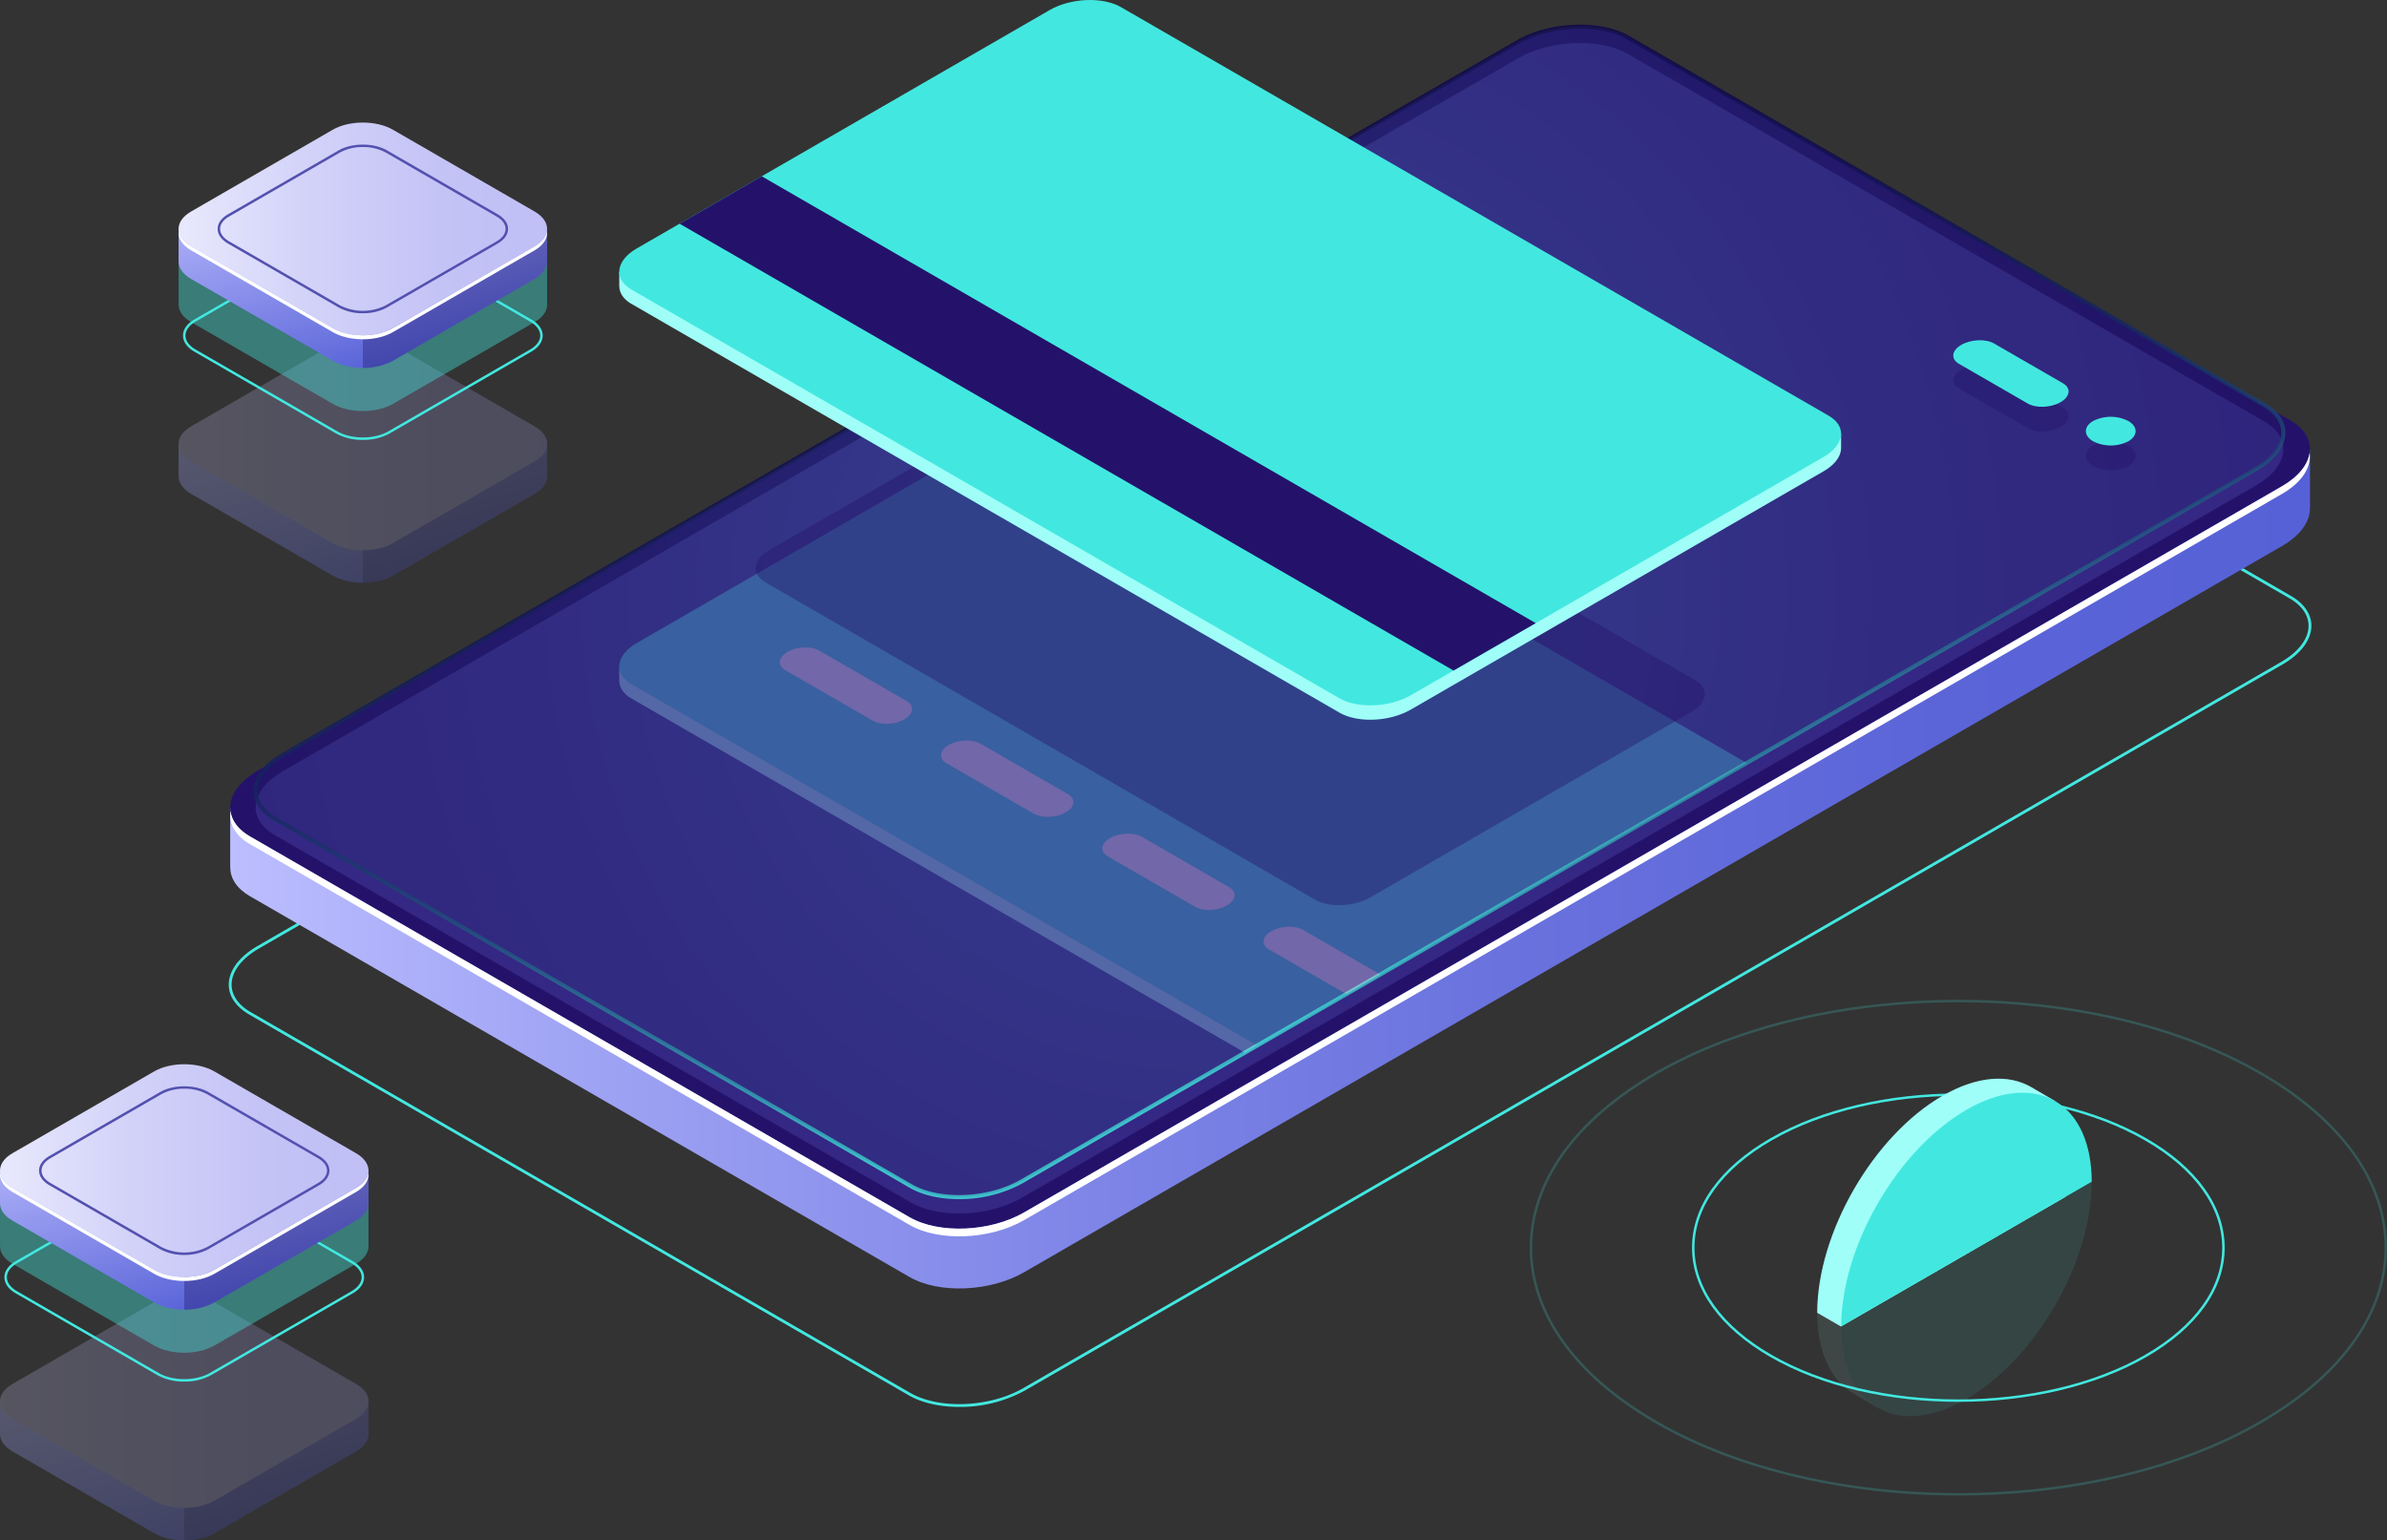 <svg xmlns="http://www.w3.org/2000/svg" xmlns:xlink="http://www.w3.org/1999/xlink" width="802.589" height="517.973" viewBox="0 0 802.589 517.973">
  <rect x="0" y="0" width="802.589" height="517.973" fill="#333333" stroke="none"/>
  <defs>
    <radialGradient id="radial-gradient" cx="0.449" cy="0.485" r="1.391" gradientTransform="translate(0.211) scale(0.577 1)" gradientUnits="objectBoundingBox">
      <stop offset="0" stop-color="#42e8e0"/>
      <stop offset="0.106" stop-color="#36b5bf"/>
      <stop offset="0.22" stop-color="#2c87a0"/>
      <stop offset="0.338" stop-color="#235f86"/>
      <stop offset="0.459" stop-color="#1b3e71"/>
      <stop offset="0.582" stop-color="#162560"/>
      <stop offset="0.711" stop-color="#121355"/>
      <stop offset="0.846" stop-color="#0f084e"/>
      <stop offset="1" stop-color="#0f054c"/>
    </radialGradient>
    <linearGradient id="linear-gradient" y1="0.5" x2="1" y2="0.5" gradientUnits="objectBoundingBox">
      <stop offset="0" stop-color="#bcbeff"/>
      <stop offset="0.151" stop-color="#a2a6f5"/>
      <stop offset="0.387" stop-color="#8188e8"/>
      <stop offset="0.612" stop-color="#6a72de"/>
      <stop offset="0.822" stop-color="#5b65d8"/>
      <stop offset="1" stop-color="#5761d7"/>
    </linearGradient>
    <linearGradient id="linear-gradient-2" x1="0.643" y1="0.828" x2="0.357" y2="0.172" gradientTransform="matrix(1, 0, 0, 1, 0, 0)" xlink:href="#radial-gradient"/>
    <clipPath id="clip-path">
      <path id="Path_58" data-name="Path 58" d="M414.419,2203.151,200.55,2079.638c-9.543-5.509-8.346-15.132,2.672-21.494l415.121-239.606c11.018-6.361,27.687-7.052,37.229-1.543l213.87,123.513c9.542,5.509,8.346,15.132-2.673,21.494l-415.12,239.606C440.63,2207.969,423.962,2208.66,414.419,2203.151Z" opacity="0.5" fill="url(#radial-gradient)" style="mix-blend-mode: lighten;isolation: isolate"/>
    </clipPath>
    <linearGradient id="linear-gradient-3" x1="0.099" y1="-0.384" x2="0.893" y2="0.768" gradientUnits="objectBoundingBox">
      <stop offset="0" stop-color="#bcbeff"/>
      <stop offset="0.227" stop-color="#aaadf7"/>
      <stop offset="0.68" stop-color="#7b82e5"/>
      <stop offset="1" stop-color="#5761d7"/>
    </linearGradient>
    <linearGradient id="linear-gradient-4" y1="0.5" x2="1" y2="0.5" gradientUnits="objectBoundingBox">
      <stop offset="0" stop-color="#e9e9fd"/>
      <stop offset="0.36" stop-color="#d2d2f9"/>
      <stop offset="0.706" stop-color="#c4c3f6"/>
      <stop offset="1" stop-color="#c0bff6"/>
    </linearGradient>
    <clipPath id="clip-path-2">
      <path id="Path_93" data-name="Path 93" d="M700.66,2235.1l26.476,15.26,105.436-60.874V2072.421l-131.913,76.16Z" fill="none"/>
    </clipPath>
  </defs>
  <g id="Group_468" data-name="Group 468" transform="translate(-108.154 -1804.327)">
    <g id="Group_58" data-name="Group 58">
      <path id="Path_45" data-name="Path 45" d="M430.685,2277.412c-6.352,0-12.417-1.28-16.943-3.891L191.97,2145.48c-4.448-2.569-6.9-6.143-6.9-10.064,0-4.7,3.521-9.434,9.658-12.979l422.965-244.2c11.5-6.637,28.973-7.354,38.955-1.6l221.774,128.041c4.446,2.569,6.9,6.143,6.9,10.062,0,4.7-3.52,9.436-9.657,12.981L452.7,2271.926A45.257,45.257,0,0,1,430.685,2277.412Zm-16.463-4.719c9.709,5.606,26.757,4.893,37.993-1.6l422.968-244.2c5.834-3.369,9.182-7.8,9.182-12.153,0-3.564-2.28-6.844-6.42-9.234L656.171,1877.47c-9.707-5.606-26.757-4.891-37.995,1.595l-422.967,244.2c-5.834,3.369-9.181,7.8-9.181,12.151,0,3.566,2.28,6.845,6.419,9.236Z" fill="#42e8e0"/>
    </g>
    <g id="Group_59" data-name="Group 59">
      <path id="Path_46" data-name="Path 46" d="M884.842,1955.6l-31.857,5.485L656.411,1847.6c-9.862-5.694-27.087-4.98-38.475,1.594L241.869,2066.313l-56.314,9.7,0,19.966.026,0c-.027,3.639,2.137,7.119,6.632,9.715l221.773,128.041c9.862,5.693,27.087,4.979,38.474-1.595l422.967-244.2c6.13-3.539,9.289-8.054,9.388-12.358l.032-.005Z" fill="url(#linear-gradient)"/>
      <path id="Path_47" data-name="Path 47" d="M413.981,2213.627,192.208,2085.586c-9.862-5.694-8.625-15.639,2.762-22.213l422.966-244.2c11.388-6.574,28.613-7.288,38.475-1.595l221.773,128.041c9.862,5.694,8.625,15.639-2.762,22.213l-422.967,244.2C441.068,2218.606,423.843,2219.32,413.981,2213.627Z" fill="#24126a"/>
      <path id="Path_48" data-name="Path 48" d="M875.422,1967.832l-422.967,244.2c-11.387,6.574-28.612,7.288-38.474,1.595L192.208,2085.585c-3.955-2.283-6.094-5.253-6.54-8.412-.612,4.1,1.516,8.1,6.54,11l221.773,128.041c9.862,5.694,27.087,4.98,38.474-1.594l422.967-244.2c6.82-3.938,9.969-9.082,9.3-13.8C884.136,1960.57,881.008,1964.607,875.422,1967.832Z" fill="#fff"/>
      <path id="Path_49" data-name="Path 49" d="M414.419,2208.665,200.55,2085.152c-9.543-5.509-8.346-15.133,2.672-21.494l415.121-239.606c11.018-6.362,27.687-7.053,37.229-1.543l213.87,123.512c9.542,5.51,8.346,15.133-2.673,21.495l-415.12,239.605C440.63,2213.483,423.962,2214.174,414.419,2208.665Z" fill="#453c9e" opacity="0.51"/>
    </g>
    <g id="Group_60" data-name="Group 60">
      <path id="Path_50" data-name="Path 50" d="M430.584,2207.541c-6.19,0-12.1-1.247-16.51-3.793L200.2,2080.236c-4.377-2.527-6.786-6.056-6.785-9.935,0-4.634,3.447-9.285,9.459-12.755L618,1817.94c11.189-6.457,28.2-7.151,37.918-1.543L869.789,1939.91c4.375,2.526,6.784,6.055,6.784,9.932,0,4.637-3.449,9.285-9.462,12.757l-415.12,239.606A44,44,0,0,1,430.584,2207.541Zm-15.818-4.988c9.332,5.39,25.724,4.7,36.538-1.543L866.425,1961.4c5.573-3.218,8.77-7.431,8.77-11.562,0-3.364-2.165-6.467-6.1-8.737l-213.87-123.513c-9.337-5.392-25.726-4.7-36.541,1.543L203.567,2058.741c-5.574,3.216-8.77,7.431-8.771,11.56,0,3.367,2.165,6.47,6.1,8.74Z" opacity="0.8" fill="url(#linear-gradient-2)" style="mix-blend-mode: lighten;isolation: isolate"/>
    </g>
    <g id="Group_64" data-name="Group 64" opacity="0.3">
      <path id="Path_51" data-name="Path 51" d="M414.419,2203.151,200.55,2079.638c-9.543-5.509-8.346-15.132,2.672-21.494l415.121-239.606c11.018-6.361,27.687-7.052,37.229-1.543l213.87,123.513c9.542,5.509,8.346,15.132-2.673,21.494l-415.12,239.606C440.63,2207.969,423.962,2208.66,414.419,2203.151Z" opacity="0.5" fill="url(#radial-gradient)" style="mix-blend-mode: lighten;isolation: isolate"/>
      <g id="Group_63" data-name="Group 63" clip-path="url(#clip-path)">
        <g id="Group_61" data-name="Group 61">
          <path id="Path_52" data-name="Path 52" d="M727.186,2082.725l-3.081-.4a12.146,12.146,0,0,0-1.07-.7L485.059,1944.232c-6.148-3.55-16.889-3.105-23.989.995L322.24,2025.38a14.359,14.359,0,0,0-4.241,3.552l-1.632-.479v4.8h.012c.017,2.24,1.37,4.377,4.139,5.975l237.975,137.4c6.149,3.55,16.889,3.1,23.989-.995l138.831-80.154c3.967-2.29,5.954-5.236,5.866-8.01h.007Z" fill="#9ffff8"/>
          <path id="Path_53" data-name="Path 53" d="M558.493,2171.808l-237.975-137.4c-6.149-3.55-5.378-9.751,1.722-13.85l138.83-80.154c7.1-4.1,17.841-4.545,23.99-1l237.975,137.4c6.149,3.55,5.378,9.751-1.722,13.85l-138.831,80.154C575.382,2174.913,564.642,2175.358,558.493,2171.808Z" fill="#42e8e0"/>
        </g>
        <g id="Group_62" data-name="Group 62">
          <path id="Path_54" data-name="Path 54" d="M401.572,2046.647l-29.381-16.963c-2.733-1.578-2.39-4.335.766-6.158h0c3.157-1.822,7.932-2.02,10.666-.442L413,2040.047c2.733,1.579,2.39,4.335-.766,6.158h0C409.081,2048.027,404.306,2048.225,401.572,2046.647Z" fill="#fff"/>
          <path id="Path_55" data-name="Path 55" d="M455.791,2077.95l-29.381-16.963c-2.734-1.578-2.391-4.335.765-6.158h0c3.156-1.822,7.931-2.02,10.665-.442l29.381,16.963c2.734,1.579,2.391,4.336-.766,6.158h0C463.3,2079.331,458.525,2079.529,455.791,2077.95Z" fill="#fff"/>
          <path id="Path_56" data-name="Path 56" d="M510.009,2109.253l-29.381-16.963c-2.734-1.578-2.391-4.335.766-6.158h0c3.157-1.822,7.932-2.02,10.666-.442l29.38,16.963c2.734,1.579,2.391,4.336-.765,6.158h0C517.518,2110.634,512.743,2110.832,510.009,2109.253Z" fill="#fff"/>
          <path id="Path_57" data-name="Path 57" d="M564.228,2140.556l-29.381-16.963c-2.734-1.578-2.391-4.335.765-6.158h0c3.157-1.822,7.932-2.02,10.666-.442l29.381,16.963c2.734,1.579,2.391,4.336-.766,6.158h0C571.736,2141.937,566.961,2142.134,564.228,2140.556Z" fill="#fff"/>
        </g>
      </g>
    </g>
    <path id="Path_59" data-name="Path 59" d="M823.765,1961.009a13.067,13.067,0,0,1-11.822,0c-3.264-1.885-3.265-4.941,0-6.826a13.067,13.067,0,0,1,11.822,0C827.029,1956.068,827.029,1959.124,823.765,1961.009Z" fill="#24126a" opacity="0.4"/>
    <path id="Path_60" data-name="Path 60" d="M778.641,1928.131l23.141,13.361c2.827,1.632,2.473,4.483-.792,6.368h0c-3.264,1.885-8.2,2.089-11.029.457l-23.142-13.361c-2.827-1.632-2.472-4.483.792-6.368h0C770.875,1926.7,775.813,1926.5,778.641,1928.131Z" fill="#24126a" opacity="0.4"/>
    <path id="Path_61" data-name="Path 61" d="M823.765,1952.713a13.07,13.07,0,0,1-11.822,0c-3.264-1.885-3.265-4.941,0-6.826a13.068,13.068,0,0,1,11.822,0C827.029,1947.772,827.029,1950.828,823.765,1952.713Z" fill="#42e8e0"/>
    <path id="Path_62" data-name="Path 62" d="M778.641,1919.835l23.141,13.361c2.827,1.632,2.473,4.483-.792,6.368h0c-3.264,1.885-8.2,2.089-11.029.457l-23.142-13.361c-2.827-1.632-2.472-4.483.792-6.368h0C770.875,1918.408,775.813,1918.2,778.641,1919.835Z" fill="#42e8e0"/>
    <g id="Group_76" data-name="Group 76">
      <g id="Group_67" data-name="Group 67" opacity="0.3">
        <path id="Path_63" data-name="Path 63" d="M232.06,2286.359v-10.8l-2.986-1.661c-.843,5.1-6.84,8.453-11.853,9.151l-34.144,19.966-14.9,5.381-47.563-24.545,1.1-.635c-4.065-1.9-6.254-6.242-8.453-10.205l-3.2,1.91-1.9.534v11.073h0c0,2.115,1.4,4.231,4.184,5.841l47.651,27.511c5.579,3.222,14.658,3.222,20.237,0l47.649-27.51c2.744-1.584,4.139-3.658,4.183-5.739,0-.093,0-.185-.005-.278Z" fill="url(#linear-gradient-3)"/>
        <path id="Path_64" data-name="Path 64" d="M217.22,2283.053l-34.144,19.966-12.969,4.683v14.6a20.691,20.691,0,0,0,10.119-2.416l47.649-27.51c2.744-1.584,4.139-3.658,4.183-5.739,0-.093,0-.185-.005-.278l.007,0v-10.8l-2.729-1.518h-.285C228.114,2279.06,222.186,2282.361,217.22,2283.053Z" fill="#0f054c" opacity="0.3"/>
        <g id="Group_65" data-name="Group 65">
          <path id="Path_65" data-name="Path 65" d="M159.989,2308.916,112.338,2281.4c-5.579-3.221-5.579-8.462,0-11.683l47.65-27.511c5.579-3.221,14.657-3.221,20.236,0l47.651,27.511c5.579,3.221,5.579,8.462,0,11.683l-47.649,27.511C174.647,2312.137,165.568,2312.137,159.989,2308.916Z" fill="url(#linear-gradient-4)"/>
        </g>
        <g id="Group_66" data-name="Group 66" opacity="0.3">
          <path id="Path_66" data-name="Path 66" d="M159.989,2308.916,112.338,2281.4c-5.579-3.221-5.579-8.462,0-11.683l47.65-27.511c5.579-3.221,14.657-3.221,20.236,0l47.651,27.511c5.579,3.221,5.579,8.462,0,11.683l-47.649,27.511C174.647,2312.137,165.568,2312.137,159.989,2308.916Z" fill="#0f054c"/>
        </g>
      </g>
      <g id="Group_75" data-name="Group 75">
        <g id="Group_74" data-name="Group 74">
          <path id="Path_67" data-name="Path 67" d="M170.108,2268.891a18.376,18.376,0,0,1-8.981-2.143l-47.651-27.51c-2.476-1.43-3.838-3.357-3.838-5.43s1.364-4,3.837-5.424l47.65-27.513c4.952-2.856,13.009-2.856,17.961,0l47.651,27.513c2.475,1.428,3.838,3.357,3.838,5.427s-1.362,4-3.837,5.427l-47.65,27.51A18.377,18.377,0,0,1,170.108,2268.891Zm0-69.339a17.5,17.5,0,0,0-8.564,2.044l-47.649,27.512c-2.205,1.273-3.419,2.941-3.419,4.7s1.214,3.433,3.421,4.7l47.65,27.511c4.721,2.728,12.4,2.728,17.128,0l47.65-27.511c2.2-1.272,3.418-2.942,3.418-4.7s-1.215-3.43-3.42-4.7L178.67,2201.6A17.5,17.5,0,0,0,170.1,2199.552Z" fill="#42e8e0"/>
          <g id="Group_73" data-name="Group 73">
            <path id="Path_68" data-name="Path 68" d="M232.06,2223.251v-16.317l-2.987-1.661c-.843,5.1-6.84,8.453-11.853,9.151l-34.144,19.966-14.9,5.381-47.563-24.545,1.1-.635c-4.065-1.9-6.254-6.242-8.453-10.205l-3.2,1.91-1.9.534v16.594h0c0,2.115,1.4,4.231,4.184,5.841l47.651,27.511c5.579,3.222,14.658,3.222,20.237,0l47.649-27.51c2.744-1.584,4.139-3.658,4.183-5.739,0-.093,0-.185-.005-.278Z" fill="#42e8e0" opacity="0.4"/>
            <g id="Group_72" data-name="Group 72">
              <g id="Group_71" data-name="Group 71">
                <path id="Path_69" data-name="Path 69" d="M232.06,2208.747v-10.8l-2.987-1.661c-.843,5.1-6.84,8.453-11.853,9.151l-34.144,19.966-14.9,5.381-47.563-24.545,1.1-.635c-4.065-1.9-6.254-6.242-8.453-10.2l-3.2,1.91-1.9.534v11.073h0c0,2.115,1.4,4.231,4.184,5.841l47.651,27.511c5.579,3.222,14.658,3.222,20.237,0l47.649-27.51c2.744-1.584,4.139-3.658,4.183-5.739,0-.093,0-.185-.005-.278Z" fill="url(#linear-gradient-3)"/>
                <path id="Path_70" data-name="Path 70" d="M217.22,2205.441l-34.144,19.966-12.969,4.684v14.6a20.691,20.691,0,0,0,10.119-2.416l47.649-27.51c2.744-1.584,4.139-3.658,4.183-5.739,0-.093,0-.185-.005-.278l.007,0v-10.8l-2.73-1.518h-.285C228.114,2201.448,222.186,2204.749,217.22,2205.441Z" fill="#0f054c" opacity="0.3"/>
                <g id="Group_68" data-name="Group 68">
                  <path id="Path_71" data-name="Path 71" d="M159.989,2231.3l-47.651-27.512c-5.579-3.221-5.579-8.462,0-11.683l47.65-27.511c5.579-3.221,14.657-3.221,20.236,0l47.651,27.512c5.579,3.221,5.579,8.462,0,11.683L180.226,2231.3C174.647,2234.525,165.568,2234.525,159.989,2231.3Z" fill="url(#linear-gradient-4)"/>
                </g>
                <g id="Group_69" data-name="Group 69">
                  <path id="Path_72" data-name="Path 72" d="M170.108,2226.307a16.59,16.59,0,0,1-8.115-1.937h0l-37.228-21.492c-2.243-1.3-3.478-3.047-3.478-4.928s1.235-3.63,3.478-4.927l37.227-21.492c4.472-2.583,11.751-2.583,16.227,0l37.227,21.495c2.243,1.294,3.478,3.044,3.478,4.924s-1.233,3.632-3.478,4.928L178.22,2224.37A16.581,16.581,0,0,1,170.108,2226.307Zm0-55.891a15.718,15.718,0,0,0-7.694,1.84l-37.229,21.492c-1.972,1.139-3.06,2.632-3.06,4.2s1.088,3.065,3.062,4.2l37.228,21.493a17.03,17.03,0,0,0,15.392,0l37.227-21.493c1.974-1.138,3.06-2.632,3.06-4.2s-1.087-3.061-3.06-4.2L177.8,2172.256A15.736,15.736,0,0,0,170.1,2170.416Z" fill="#5351af"/>
                </g>
                <g id="Group_70" data-name="Group 70">
                  <path id="Path_73" data-name="Path 73" d="M227.875,2203.793,180.226,2231.3c-5.579,3.221-14.658,3.221-20.237,0l-47.651-27.512c-2.494-1.439-3.869-3.283-4.134-5.169-.327,2.334,1.049,4.733,4.134,6.515l47.651,27.511c5.579,3.221,14.658,3.221,20.237,0l47.649-27.511c3.086-1.781,4.461-4.18,4.134-6.514C231.744,2200.51,230.369,2202.354,227.875,2203.793Z" fill="#fff"/>
                </g>
              </g>
            </g>
          </g>
        </g>
      </g>
    </g>
    <g id="Group_79" data-name="Group 79" opacity="0.3">
      <path id="Path_74" data-name="Path 74" d="M292.11,1964.367v-10.8l-2.986-1.66c-.843,5.095-6.84,8.452-11.854,9.15l-34.144,19.967-14.9,5.381-47.563-24.546,1.1-.634c-4.065-1.9-6.255-6.243-8.453-10.206l-3.2,1.91-1.9.535v11.072h0c0,2.116,1.4,4.231,4.185,5.842l47.651,27.511c5.579,3.221,14.657,3.221,20.236,0l47.65-27.511c2.744-1.584,4.139-3.657,4.183-5.738,0-.093,0-.186-.006-.279Z" fill="url(#linear-gradient-3)"/>
      <path id="Path_75" data-name="Path 75" d="M277.27,1961.06l-34.144,19.967-12.969,4.683v14.6a20.688,20.688,0,0,0,10.119-2.416l47.65-27.511c2.744-1.584,4.139-3.657,4.183-5.738,0-.093,0-.186-.006-.279l.007,0v-10.8l-2.729-1.517H289.1C288.164,1957.067,282.236,1960.369,277.27,1961.06Z" fill="#0f054c" opacity="0.3"/>
      <g id="Group_77" data-name="Group 77">
        <path id="Path_76" data-name="Path 76" d="M220.04,1986.923l-47.651-27.511c-5.579-3.221-5.58-8.463,0-11.684l47.649-27.51c5.579-3.221,14.657-3.221,20.237,0l47.651,27.511c5.579,3.221,5.579,8.463,0,11.684l-47.65,27.51C234.7,1990.144,225.619,1990.144,220.04,1986.923Z" fill="url(#linear-gradient-4)"/>
      </g>
      <g id="Group_78" data-name="Group 78" opacity="0.3">
        <path id="Path_77" data-name="Path 77" d="M220.04,1986.923l-47.651-27.511c-5.579-3.221-5.58-8.463,0-11.684l47.649-27.51c5.579-3.221,14.657-3.221,20.237,0l47.651,27.511c5.579,3.221,5.579,8.463,0,11.684l-47.65,27.51C234.7,1990.144,225.619,1990.144,220.04,1986.923Z" fill="#0f054c"/>
      </g>
    </g>
    <g id="Group_87" data-name="Group 87">
      <g id="Group_86" data-name="Group 86">
        <path id="Path_78" data-name="Path 78" d="M230.159,1952.244a18.357,18.357,0,0,1-8.983-2.146l-47.65-27.51c-2.475-1.428-3.837-3.357-3.837-5.427s1.362-4,3.837-5.427l47.65-27.51c4.952-2.856,13.009-2.856,17.961,0l47.651,27.51c2.475,1.428,3.838,3.357,3.838,5.427s-1.363,4-3.838,5.427l-47.649,27.51A18.345,18.345,0,0,1,230.159,1952.244Zm0-69.34a17.494,17.494,0,0,0-8.564,2.045l-47.65,27.51c-2.2,1.272-3.418,2.943-3.418,4.7s1.214,3.43,3.418,4.7l47.652,27.51c4.721,2.729,12.4,2.726,17.128,0l47.649-27.51c2.2-1.273,3.42-2.943,3.42-4.7s-1.215-3.43-3.42-4.7l-47.65-27.51A17.5,17.5,0,0,0,230.156,1882.9Z" fill="#42e8e0"/>
        <g id="Group_85" data-name="Group 85">
          <path id="Path_79" data-name="Path 79" d="M292.11,1906.6v-16.317l-2.986-1.661c-.843,5.1-6.84,8.453-11.854,9.151l-34.144,19.966-14.9,5.381-47.563-24.545,1.1-.635c-4.065-1.9-6.255-6.242-8.453-10.2l-3.2,1.91-1.9.534v16.594h0c0,2.115,1.4,4.231,4.185,5.841l47.651,27.511c5.579,3.222,14.657,3.222,20.236,0l47.65-27.51c2.744-1.585,4.139-3.658,4.183-5.739,0-.093,0-.185-.006-.278Z" fill="#42e8e0" opacity="0.4"/>
          <g id="Group_84" data-name="Group 84">
            <g id="Group_83" data-name="Group 83">
              <path id="Path_80" data-name="Path 80" d="M292.11,1892.1v-10.8l-2.986-1.661c-.843,5.1-6.84,8.453-11.854,9.151l-34.144,19.966-14.9,5.381-47.563-24.545,1.1-.635c-4.065-1.9-6.255-6.242-8.453-10.2l-3.2,1.91-1.9.534v11.073h0c0,2.115,1.4,4.23,4.185,5.841l47.651,27.511c5.579,3.221,14.657,3.221,20.236,0l47.65-27.51c2.744-1.585,4.139-3.658,4.183-5.739,0-.093,0-.186-.006-.278Z" fill="url(#linear-gradient-3)"/>
              <path id="Path_81" data-name="Path 81" d="M277.27,1888.792l-34.144,19.966-12.969,4.683v14.6a20.69,20.69,0,0,0,10.119-2.416l47.65-27.51c2.744-1.585,4.139-3.658,4.183-5.739,0-.093,0-.186-.006-.278l.007,0v-10.8l-2.729-1.518H289.1C288.164,1884.8,282.236,1888.1,277.27,1888.792Z" fill="#0f054c" opacity="0.3"/>
              <g id="Group_80" data-name="Group 80">
                <path id="Path_82" data-name="Path 82" d="M220.04,1914.655l-47.651-27.512c-5.579-3.221-5.58-8.462,0-11.683l47.649-27.511c5.579-3.221,14.657-3.221,20.237,0l47.651,27.511c5.579,3.221,5.579,8.462,0,11.683l-47.65,27.511C234.7,1917.876,225.619,1917.876,220.04,1914.655Z" fill="url(#linear-gradient-4)"/>
              </g>
              <g id="Group_81" data-name="Group 81">
                <path id="Path_83" data-name="Path 83" d="M230.157,1909.657a16.6,16.6,0,0,1-8.113-1.936h0l-37.228-21.493c-2.245-1.3-3.48-3.046-3.478-4.928s1.235-3.63,3.478-4.924l37.227-21.495c4.472-2.578,11.752-2.578,16.226,0l37.228,21.495c2.243,1.3,3.478,3.044,3.478,4.926s-1.235,3.63-3.478,4.926l-37.227,21.493A16.594,16.594,0,0,1,230.157,1909.657Zm0-55.888a15.729,15.729,0,0,0-7.7,1.837L185.233,1877.1c-1.973,1.138-3.059,2.63-3.06,4.2s1.087,3.065,3.061,4.2L222.463,1907a17.029,17.029,0,0,0,15.392,0l37.227-21.492c1.972-1.139,3.06-2.633,3.06-4.2s-1.088-3.063-3.061-4.2l-37.227-21.495A15.736,15.736,0,0,0,230.156,1853.769Z" fill="#5351af"/>
              </g>
              <g id="Group_82" data-name="Group 82">
                <path id="Path_84" data-name="Path 84" d="M287.926,1887.144l-47.65,27.511c-5.579,3.221-14.657,3.221-20.236,0l-47.651-27.512c-2.494-1.439-3.87-3.283-4.134-5.169-.327,2.334,1.048,4.733,4.134,6.515L220.04,1916c5.579,3.221,14.657,3.221,20.236,0l47.65-27.511c3.085-1.781,4.461-4.18,4.133-6.514C291.8,1883.861,290.419,1885.7,287.926,1887.144Z" fill="#fff"/>
              </g>
            </g>
          </g>
        </g>
      </g>
    </g>
    <g id="Group_88" data-name="Group 88">
      <path id="Path_85" data-name="Path 85" d="M550.3,2106.834,365.439,2000.1c-4.777-2.757-4.177-7.574,1.338-10.759l107.843-62.263c5.515-3.184,13.858-3.53,18.635-.772l184.859,106.728c4.776,2.758,4.177,7.575-1.338,10.759l-107.843,62.263C563.417,2109.246,555.074,2109.591,550.3,2106.834Z" fill="#24126a" opacity="0.4"/>
      <path id="Path_86" data-name="Path 86" d="M727.186,1950.035l-3.081-.4a11.87,11.87,0,0,0-1.07-.694l-237.976-137.4c-6.148-3.55-16.889-3.1-23.989.994L322.24,1892.69a14.344,14.344,0,0,0-4.241,3.551l-1.632-.479v4.8l.012,0c.017,2.239,1.37,4.376,4.139,5.975l237.975,137.4c6.149,3.55,16.889,3.1,23.989-.994l138.831-80.154c3.967-2.291,5.954-5.237,5.866-8.011h.007Z" fill="#9ffff8"/>
      <path id="Path_87" data-name="Path 87" d="M558.493,2039.117,320.518,1901.722c-6.149-3.55-5.378-9.751,1.722-13.85l138.83-80.154c7.1-4.1,17.841-4.544,23.99-.994l237.975,137.4c6.149,3.55,5.378,9.751-1.722,13.85l-138.831,80.154C575.382,2042.222,564.642,2042.667,558.493,2039.117Z" fill="#42e8e0"/>
      <path id="Path_88" data-name="Path 88" d="M596.892,2029.8,336.65,1879.552l27.625-15.949,260.242,150.251Z" fill="#24126a"/>
    </g>
    <g id="Group_93" data-name="Group 93">
      <g id="Group_89" data-name="Group 89" opacity="0.1">
        <path id="Path_89" data-name="Path 89" d="M719.162,2245.748c0-26.862,18.859-59.527,42.123-72.958,11.654-6.729,22.2-7.353,29.828-2.924v0l7.964,4.659-2.313.217c4.2,5.14,6.645,12.716,6.645,22.368,0,26.862-18.86,59.527-42.124,72.959-7.994,4.615-15.467,6.358-21.835,5.569l.178,2.136-8.085-4.731-.1-.059-.327-.191.019-.005C723.73,2268.3,719.162,2258.96,719.162,2245.748Z" fill="#9ffff8"/>
        <ellipse id="Ellipse_7" data-name="Ellipse 7" cx="59.571" cy="34.393" rx="59.571" ry="34.393" transform="matrix(0.5, -0.866, 0.866, 0.5, 709.767, 2260.531)" fill="#42e8e0"/>
      </g>
      <path id="Path_90" data-name="Path 90" d="M766.613,2307.2c-36.877,0-73.75-8.1-101.825-24.311-27.275-15.747-42.3-36.71-42.3-59.028s15.023-43.284,42.3-59.033c56.152-32.418,147.508-32.413,203.655,0,27.277,15.75,42.3,36.713,42.3,59.031s-15.023,43.281-42.3,59.031C840.368,2299.095,803.488,2307.2,766.613,2307.2Zm.007-165.862c-36.729,0-73.449,8.069-101.411,24.214-27.009,15.595-41.884,36.3-41.884,58.309s14.875,42.712,41.882,58.3c55.914,32.283,146.9,32.285,202.817,0,27.009-15.593,41.884-36.3,41.884-58.307s-14.873-42.714-41.881-58.306C840.072,2149.408,803.343,2141.337,766.62,2141.337Z" fill="#42e8e0" opacity="0.2"/>
      <path id="Path_91" data-name="Path 91" d="M766.616,2275.706c-22.9,0-45.8-5.034-63.238-15.1h0c-16.968-9.8-26.312-22.847-26.315-36.748s9.347-26.955,26.318-36.755c34.868-20.128,91.605-20.128,126.474,0,16.969,9.8,26.315,22.849,26.315,36.75s-9.346,26.955-26.317,36.753C812.418,2270.672,789.517,2275.706,766.616,2275.706Zm0-102.876c-22.751,0-45.5,5-62.819,15-16.7,9.643-25.9,22.44-25.9,36.031s9.2,26.383,25.9,36.023h0c34.638,20,91,20,125.637,0,16.7-9.642,25.9-22.437,25.9-36.028s-9.2-26.386-25.9-36.026C812.117,2177.829,789.369,2172.83,766.618,2172.83Z" fill="#42e8e0"/>
      <g id="Group_92" data-name="Group 92">
        <g id="Group_91" data-name="Group 91" clip-path="url(#clip-path-2)">
          <g id="Group_90" data-name="Group 90">
            <path id="Path_92" data-name="Path 92" d="M719.162,2245.748c0-26.862,18.859-59.527,42.123-72.958,11.654-6.729,22.2-7.353,29.828-2.924v0l7.964,4.659-2.313.217c4.2,5.14,6.645,12.716,6.645,22.368,0,26.862-18.86,59.527-42.124,72.959-7.994,4.615-15.467,6.358-21.835,5.569l.178,2.136-8.085-4.731-.1-.059-.327-.191.019-.005C723.73,2268.3,719.162,2258.96,719.162,2245.748Z" fill="#9ffff8"/>
            <ellipse id="Ellipse_8" data-name="Ellipse 8" cx="59.571" cy="34.393" rx="59.571" ry="34.393" transform="matrix(0.5, -0.866, 0.866, 0.5, 709.767, 2260.531)" fill="#42e8e0"/>
          </g>
        </g>
      </g>
    </g>
  </g>
</svg>
